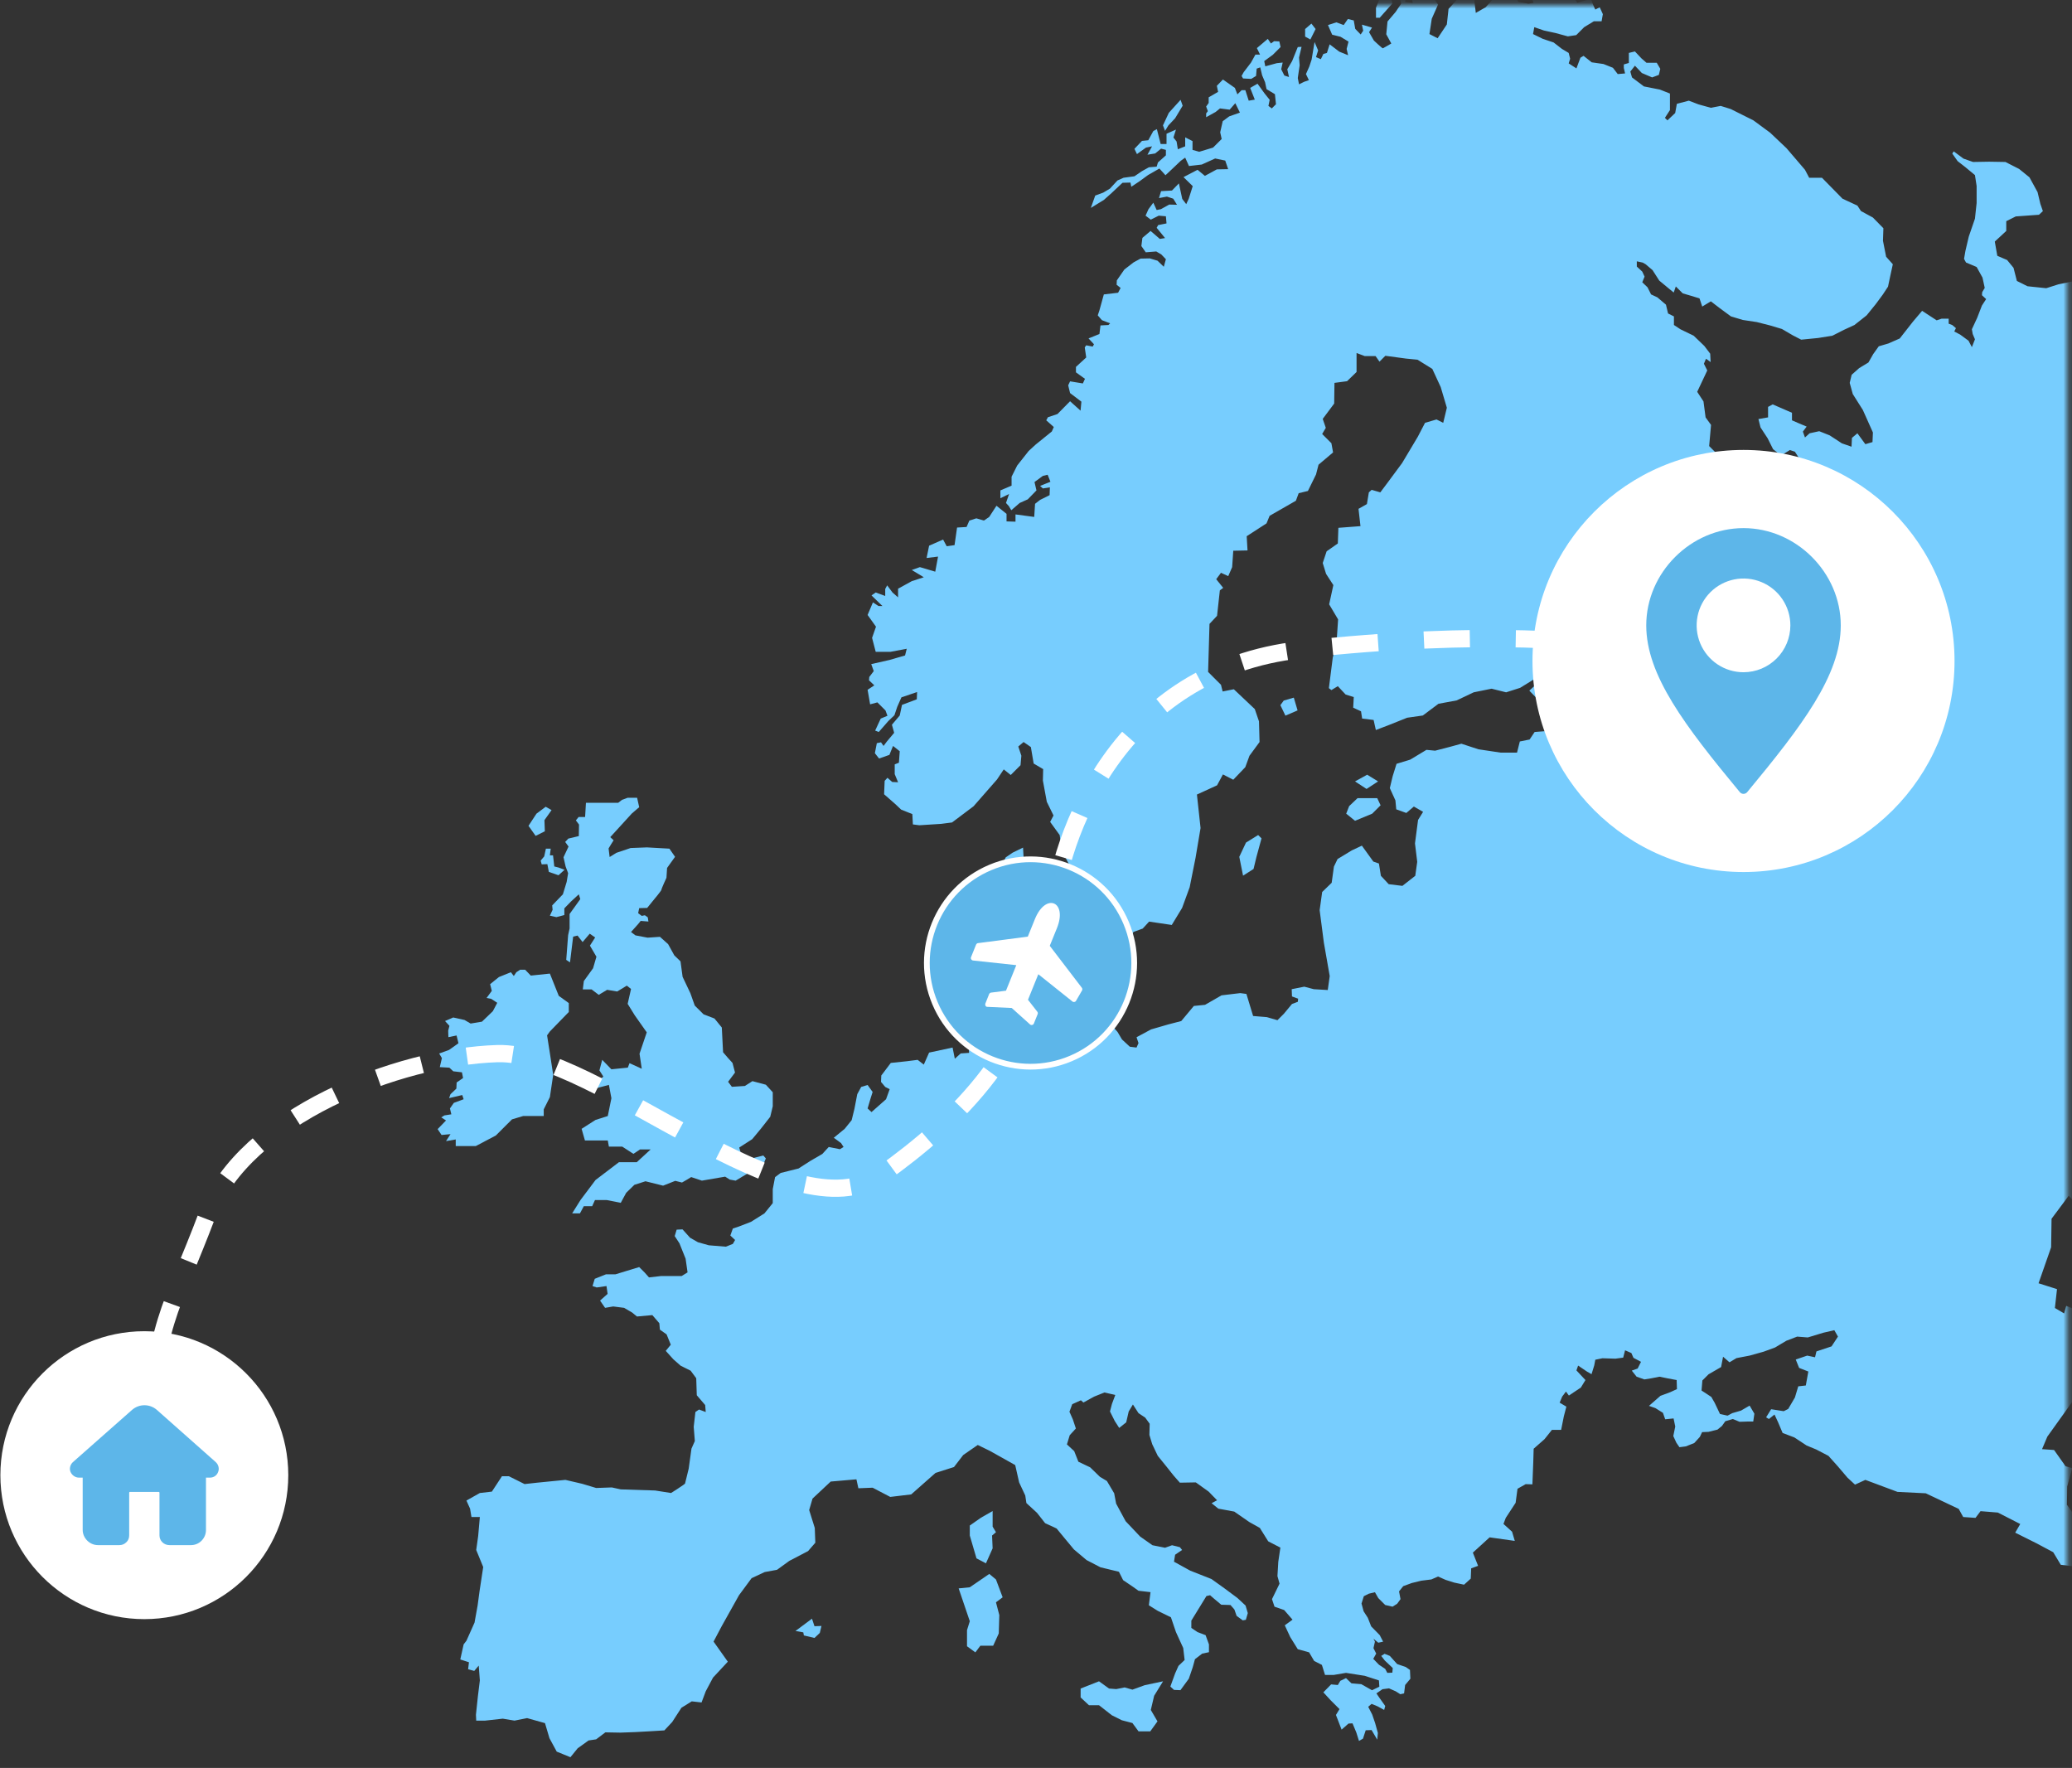 <?xml version="1.0" encoding="UTF-8"?> <svg xmlns="http://www.w3.org/2000/svg" width="361" height="308" viewBox="0 0 361 308" fill="none"><rect x="0" y="0" width="361" height="308" fill="#333333" stroke="none"/> <mask id="mask0_71_1190" style="mask-type:alpha" maskUnits="userSpaceOnUse" x="68" y="0" width="293" height="308"> <rect x="68.388" y="0.883" width="291.838" height="307" rx="20" fill="#5DB6E9"></rect> </mask> <g mask="url(#mask0_71_1190)"> <path d="M108.152 209.548C107.334 209.386 106.516 209.223 105.699 209.06H103.661L103.176 210.127H101.72L101.041 211.387H99.683L101.138 209.06L103.758 205.571L107.833 202.469H110.939L113.364 200.24H111.521L110.356 201.015L108.416 199.755H106.087L105.893 198.689H101.914L101.332 196.654L103.758 195.103L105.893 194.425L106.524 191.323L106.087 188.997L103.564 189.675V188.997L105.117 187.543L104.437 186.477L104.922 184.635L106.523 186.283L109.386 185.992L109.677 185.216L111.812 186.186L111.424 183.569L112.682 179.846L110.599 176.89L109.357 174.883L109.942 172.292L109.211 171.708L107.531 172.73L105.777 172.438L104.316 173.314L103.074 172.365H101.54L101.723 170.906L103.33 168.68L103.914 166.673L102.782 164.739L103.695 163.316L102.745 162.659L101.503 164.118L100.627 162.987L99.859 163.17L99.311 167.658L98.654 167.22L98.983 162.914L99.238 161.747V159.229L101.101 156.638L100.846 155.799L99.458 157.076L98.325 158.244V159.411L96.937 159.776L95.805 159.521L96.279 158.499L96.206 157.733L98.069 155.799L98.727 153.646L98.983 152.113L98.544 150.946L98.179 149.34L99.056 147.479L98.471 146.676L99.019 146.092L100.846 145.654L100.882 143.647L100.334 142.918L100.809 142.334H101.942L102.088 139.853H104.316H107.713L108.371 139.342L109.357 138.977H111.001L111.366 140.619L110.088 141.714L106.325 145.837L106.91 146.384L106.471 147.078L106.033 147.807L106.216 149.303L107.385 148.574L109.869 147.734L112.718 147.625L116.627 147.844L117.613 149.267L116.225 151.201L116.116 152.916C116.116 152.916 115.239 154.814 115.239 154.996C115.239 155.178 113.851 156.821 113.851 156.821L112.755 158.171L111.367 158.207L111.184 159.083L111.805 159.557L112.353 159.448L112.864 159.813L112.974 160.543L111.622 160.433L111.184 160.98L109.942 162.367L110.709 162.951L112.828 163.352L114.983 163.206L116.408 164.483L117.482 166.433L118.563 167.476L118.929 170.176L120.28 173.022L121.047 175.182L122.582 176.708L124.481 177.437L125.76 179.006L125.979 183.312L126.856 184.334L127.623 185.173L128.061 186.852L126.856 188.457L127.513 189.333L129.778 189.187L131.093 188.348L133.431 188.968L134.637 190.282V192.727L134.198 194.551L132.628 196.558L131.057 198.456L128.792 199.915L129.121 201.046L131.239 201.74L132.993 201.302L133.431 201.813L133.029 202.761L128.171 205.681L127.148 205.498L126.344 204.987L122.289 205.681L120.426 205.06L119.586 205.571L118.819 206.009L117.65 205.717L115.531 206.556L112.463 205.79L110.527 206.41L109.102 207.797C108.785 208.381 108.469 208.965 108.152 209.548Z" fill="#77CDFE"></path> <path d="M95.804 169.611L97.353 173.488L99.1 174.748V176.299L95.804 179.692L95.316 180.37L95.804 183.472L96.383 187.252L95.804 191.129L94.734 193.261V194.424H92.114H91.143L89.203 195.006L86.389 197.817L82.895 199.659H79.402V198.504L77.71 198.796L78.489 197.58L76.93 197.726L76.248 196.704L77.71 195.196L76.882 194.661L77.417 194.32L78.635 194.125L78.391 193.104L79.073 192.131L80.778 191.498L80.535 190.768L78.245 191.303L78.489 190.622L79.512 189.649L79.56 188.579L80.681 187.8L80.481 186.809L78.976 186.633L78.294 186L76.626 185.903L76.991 184.334L76.516 183.531L78.233 182.911L79.877 181.743L79.548 180.393L78.124 180.685L78.087 179.554L78.306 178.714L77.539 177.875L78.964 177.255L80.936 177.693L81.996 178.313L83.969 177.985L85.868 176.16L86.635 174.7L85.576 174.007L84.772 173.861L85.685 172.621L85.393 171.453L86.927 170.212L89.01 169.373L89.521 170.03L89.96 169.373L90.617 168.935H91.494L92.48 169.957L95.804 169.611Z" fill="#77CDFE"></path> <path d="M97.302 152.478L98.362 151.529L97.302 151.128L96.572 150.946L96.353 149.012H95.805L95.951 147.844H95.111L94.818 149.194L94.197 149.924L94.38 150.581L95.366 150.544L95.622 151.894L97.302 152.478Z" fill="#77CDFE"></path> <path d="M92.079 143.867L93.467 141.75L95.074 140.546L96.097 141.13L94.855 142.881L94.928 144.815L93.321 145.618L92.079 143.867Z" fill="#77CDFE"></path> <path d="M426.203 206.152L429.115 205.474L430.279 201.984L426.689 200.24L426.203 199.077H423.681L424.263 197.72L421.546 196.169L412.942 190.45L411.519 187.607V184.764L415.659 175.459L415.918 170.677L413.071 167.317H407.379L398.969 169.514L395.088 167.834L393.018 163.957L390.689 161.779L391.425 156.311L404.793 143.508L404.921 140.695L403.109 136.559L393.942 137.205L390.495 131.248L393.018 126.692L398.908 122.785L405.289 106.964L408.763 85.382L417.451 72.2L438.449 62.249L450.094 53.073L458.987 40.422L461.223 32.043L456.672 24.9L448.651 19.989L442.958 15.336L436.489 12.493L429.114 11.427L427.465 10.167L425.524 10.748L425.33 12.105L423.582 12.697L423.241 14.594L425.189 17.611L424.994 19.606L426.748 20.968L426.65 23.498L424.556 25.687L421.536 25.931L420.903 26.709L422.072 28.801L420.367 30.747L418.467 30.455L417.201 29.239L417.493 27.488L417.737 25.882L418.76 25.541L417.396 23.011L417.25 21.892L415.301 22.476L412.574 23.985L410.771 24.909L409.895 26.855L408.433 28.461L406.729 28.071L405.852 27.244H402.929L402.004 26.806L399.958 28.023L398.546 28.607L396.938 31.38L396.744 33.472L394.844 31.769H394.357L392.604 34.883L392.116 34.104L392.506 32.499L388.512 32.11V30.942L390.509 29.726L391.922 29.628L391.629 28.558L391.094 27.439L391.337 25.444L391.776 24.228L391.24 23.79L390.558 22.914L389.097 23.157L384.664 26.612L385.492 28.023L385.979 29.823L383.934 30.942L383.398 30.407L383.934 29.726L383.69 28.85L382.034 28.266L380.378 28.753L379.501 29.774L375.994 30.942L373.656 33.472L371.903 34.98L368.932 36.732L368.152 37.315L366.837 37.267L366.594 38.24L367.422 39.018L366.155 39.359L362.405 40.575L361.967 44.419L361.528 46.608L361.285 48.992L358.655 49.527L356.511 50.209L353.248 49.868L351.397 48.944L350.813 46.657L349.692 45.295L347.987 44.565L347.549 42.084L349.546 40.235V38.532L351.202 37.705L355.245 37.413L355.927 36.78L355.488 35.515L355.001 33.472L353.589 30.893L351.787 29.433L349.4 28.217L346.575 28.169L343.75 28.217L342.094 27.633L340.389 26.368L340.146 26.758L341.071 28.071L342.386 29.093L344.091 30.504L344.383 32.401V35.369L344.091 38.094L343.019 41.208L342.435 43.689L342.191 45.1L342.532 45.732L344.383 46.511L345.406 48.36L345.796 50.16L345.357 50.89L345.309 51.425L346.039 52.106L345.309 53.225L344.481 55.366L343.555 57.361L343.701 58.188L344.091 59.112L343.555 60.474L342.971 59.355L341.509 58.285L340.487 57.75L340.779 57.166L340.146 56.631L339.512 56.388V55.512H338.295L337.418 55.804L334.885 54.149L333.278 56.047L330.989 58.966L328.992 59.842L327.336 60.328L326.361 61.691L325.533 63.15L323.926 64.123L322.611 65.291L322.27 66.702L322.806 68.648L324.559 71.421L326.313 75.338L326.24 77.016L324.998 77.381L323.609 75.484L322.66 76.287L322.587 77.819L320.906 77.235L318.787 75.849L316.961 75.119L315.28 75.484L314.477 76.214L314.112 75.192L314.769 74.316L313.381 73.732L312.212 73.222V71.908L308.851 70.448L308.047 70.886V72.711L306.367 73.003L306.732 74.462L307.974 76.36L308.924 78.257L310.312 79.352L311.847 78.403L312.723 78.695L313.783 80.337L313.271 81.322L314.111 83.293L313.417 84.388L311.335 86.175L309.289 85.665L306.915 84.314L304.65 83.804L304.394 81.76L301.874 79.68L300.632 80.556L297.782 77.71L298.111 74.024L297.161 72.711L296.796 69.937L295.7 68.259L296.869 65.778L297.454 64.537L296.869 63.369L297.234 62.493L298.038 63.077L297.965 61.618L296.942 60.267L295.079 58.48L292.814 57.385L291.645 56.618V55.122L290.622 54.611L290.257 53.079L288.759 51.802L287.663 51.291L287.042 50.05L286.129 49.175L286.531 48.189L286.129 47.314L285.179 46.438V45.526L286.202 45.745L286.714 46.036L287.919 47.058L289.088 48.883L290.805 50.306L291.609 50.962L291.974 49.904L293.18 51.108L294.677 51.546L296.102 51.984L296.577 53.407L298.075 52.495L299.645 53.699L301.582 55.122L303.664 55.743L306.075 56.108L308.376 56.691L310.459 57.312L312.395 58.443L313.819 59.173L316.778 58.881L319.262 58.48L321.272 57.458L323.098 56.618L325.217 54.94L326.788 53.006L328.03 51.327L328.943 49.941L329.345 48.043L329.783 46.036L328.614 44.723L328.066 41.95L328.139 39.76L326.313 37.899L324.231 36.768L323.61 35.819L321.016 34.615L317.436 30.966H315.208L314.477 29.579L311.262 25.821L308.413 23.121L305.49 20.968L301.545 18.997L299.792 18.45L298.075 18.778L295.956 18.195L294.239 17.538L292.157 18.085L291.865 19.691L290.513 20.968L290.074 20.53L290.951 19.18V16.297L289.198 15.604L286.421 15.056L284.339 13.487L284.047 12.466L284.85 11.444L286.056 12.721L287.846 13.487L289.015 13.05L289.271 11.991L288.65 10.933H286.86L285.983 10.167L284.85 8.963L283.791 9.218V10.97L282.914 11.225V11.845L283.134 12.794L281.855 12.904L281.015 11.809L279.371 11.152L277.325 10.86L275.9 9.729L275.352 10.057L274.658 11.918L273.307 11.043L273.562 10.24L273.307 9.218L272.138 8.525L270.677 7.394L268.813 6.773L267.097 5.934L267.316 4.73L268.996 5.314L271.005 5.752L273.161 6.335L274.622 6.117L276.01 4.73L277.69 3.708H279.042L279.261 2.468L278.713 1.263L277.946 1.665L277.544 0.789L277.179 -0.196L274.805 0.461L274.33 -0.196L275.316 -1.4L274.001 -2.459L272.905 -1.437L272.759 -2.86L271.115 -2.313L270.421 -2.605L270.823 -3.517L269.288 -5.305L268.156 -4.356L266.914 -2.714V-0.306L267.17 0.497L266.293 0.643L264.539 0.315L264.101 -0.525L265.087 -1.51L265.635 -2.532L264.466 -1.948L263.334 -1.729L263.699 -2.605L264.43 -3.079L264.101 -3.736L264.759 -4.502L265.818 -4.903L266.439 -5.305L266.622 -6.254L265.27 -6.801L264.868 -8.261L263.334 -7.604L262.53 -8.552L262.019 -8.078L262.494 -6.655L261.142 -6.947L260.521 -6.363L261.8 -4.831L262.201 -4.028L260.046 -2.167V-0.087L258.841 1.263L257.124 2.249L256.904 0.351V-1.911L256.612 -3.006L257.854 -4.247L256.612 -5.451L255.443 -3.261L254.859 -1.51L253.836 -0.05L252.375 1.555L252.082 4.256L250.475 6.664L249.05 5.934L249.452 3.27L250.548 0.789L249.818 -0.269L251.242 -1.619L252.009 -3.152L253.288 -4.356L252.923 -5.013L251.9 -5.852L251.498 -4.684L250.292 -5.414L248.466 -6.29L247.735 -4.21L246.493 -4.721L246.238 -3.882L247.991 -2.897L247.516 -1.437L246.676 -2.094L245.836 -1.291L246.128 0.497L244.813 0.315L244.996 -1.218L244.301 -2.641L243.534 -3.298L243.169 -2.714L243.461 -1.145L243.9 -0.306L244.119 0.643L243.169 2.066L241.744 3.745L241.525 5.971L242.402 7.576C242.402 7.576 241.05 8.379 240.941 8.415C240.831 8.452 239.37 7.065 239.37 7.065L238.53 5.606L239.041 4.803L237.287 4.292L237.507 5.35L237.068 6.007L236.119 5.022L235.863 3.562L234.84 3.307L234.109 4.365L232.831 3.891L231.37 4.365L232.1 6.044L233.561 6.408L234.95 7.248L234.621 8.525L234.876 9.62L233.342 8.999L231.662 7.722L231.187 9.218L230.566 9.401L230.128 10.313L229.287 9.948L229.653 8.78L229.032 7.321L228.776 8.853L228.52 10.386L228.118 11.59L227.534 12.904L228.045 13.962L227.205 14.254L226.328 14.692L226.109 13.597L226.438 11.371L226.328 10.021L226.767 8.16L226.109 8.196L225.123 10.641L224.283 12.064L224.575 13.415L223.771 13.159L223.223 12.064L223.479 10.897L222.456 11.006L220.447 11.554L220.264 10.641L221.762 9.547L223.114 8.196L222.894 7.211L221.981 7.175L221.433 7.576L220.885 6.773L218.986 8.379L219.534 9.51H218.73L217.963 10.897L216.684 12.575L216.319 13.232L216.575 13.67L217.999 13.743L218.84 13.232L218.949 11.955L219.57 11.736L219.899 13.123L220.41 14.327L220.666 15.531L222.127 16.407L222.31 18.158L221.579 18.888L220.995 18.45L221.214 17.392L220.337 16.297L219.095 14.582L217.817 15.312L218.62 17.355L217.561 17.538L216.977 15.713H216.319L215.588 16.443L215.15 15.312L213.068 13.852L212.008 14.947L212.228 16.005L210.584 16.954V17.939L210.145 18.56L210.438 19.362L210.145 19.764V20.421L211.789 19.508L212.556 18.888L214.237 19.107L215.223 17.976L216.027 19.618L214.164 20.274L213.031 21.114L212.593 23.048L212.849 24.215L211.351 25.712L208.94 26.441L207.771 26.113V24.58L206.493 23.924V25.493L205.214 26.003L204.995 24.653L204.447 23.96L204.885 22.573L203.241 23.303V25.091H202.218L201.561 22.5L200.94 22.829L200.063 24.434L198.967 24.544L197.652 25.93L198.09 26.843L199.661 25.712L200.72 25.493L199.917 26.952L201.268 26.733L202.291 25.894L203.131 26.113V27.062L201.743 28.302L201.524 29.032L200.172 29.142L198.93 29.835L197.652 30.711L195.752 30.966L194.693 31.441L193.378 32.864L192.209 33.557L190.821 34.068L190.054 36.221L192.318 34.834L193.67 33.63L195.57 31.842L196.958 31.805L197.104 32.535L198.529 31.587L200.026 30.492L201.999 29.361L203.058 30.528L204.227 29.434L205.725 28.011L206.492 27.463L207.15 28.923L209.378 28.667L211.716 27.609L213.47 27.974L213.981 29.47L212.008 29.506L209.926 30.638L208.648 29.58L206.2 30.857L207.807 32.426L207.113 34.615L206.675 35.564L205.981 34.652L205.396 31.951L204.191 33.192L202.291 33.301L201.926 34.506L203.314 34.25L204.41 34.615L205.067 35.673L203.716 35.637L202.255 36.44L201.524 36.586L200.939 35.309L200.099 36.44L199.588 37.571L200.501 38.264L201.889 37.571L203.131 37.68L203.241 38.921L201.78 39.213L201.524 39.687L202.985 41.475L202.072 41.621L200.465 40.235L199.04 41.439L198.857 42.862L199.624 43.957L201.451 43.811L202.328 44.322L203.131 45.161L202.766 46.474L201.67 45.416L200.318 45.015L198.711 45.051L197.506 45.708L195.898 46.949L194.583 48.846L194.547 49.612L195.241 50.16L194.802 50.999L192.318 51.291L191.551 54.064L191.259 54.94L191.989 55.779L193.414 56.327L193.122 56.619L191.734 56.692L191.551 58.188L189.652 58.954L190.601 59.976L190.382 60.377L189.25 60.158L188.994 60.523L189.25 62.275L187.46 63.917V64.865L189.031 65.997L188.665 66.799L186.437 66.434L186.108 67.128L186.437 68.478L188.409 69.974L188.263 71.543L186.437 69.901L184.245 72.127L182.577 72.686L182.285 73.222L183.6 74.389L183.259 75.168L180.434 77.454L179.216 78.573L177.219 81.103L176.245 83.049V84.606L174.296 85.433V86.796L175.806 86.066L175.271 87.623L175.758 88.158L176.196 88.888L177.657 87.623L179.07 86.99L180.58 85.433L180.239 83.974L181.7 82.903L182.528 82.709L183.015 83.925L181.213 84.655L181.7 85.093L182.918 84.898L182.869 86.26L181.213 87.088L180.336 87.769L180.19 90.055L176.927 89.618V90.882L175.368 90.834V89.52L173.615 88.109L172.348 90.055L171.423 90.688L170.108 90.299L168.89 90.688L168.403 91.807L166.747 91.904L166.309 94.969L164.945 95.164L164.312 93.996L161.876 95.067L161.438 97.207L163.435 96.964L162.948 99.591L160.269 98.8L158.856 99.299L160.951 100.564L158.856 101.246L156.47 102.559V104.067L155.496 103.216L154.57 101.975L154.229 102.608V103.824L152.573 103.216L151.842 103.727L153.742 105.576H153.06L152.086 104.944L151.16 107.133L152.622 109.176L151.94 111.123L152.573 113.555H155.154L157.98 113.02L157.687 114.188L155.008 114.966L151.794 115.696L152.232 116.912L151.453 117.934L151.404 118.518L152.329 119.394L151.16 120.172L151.599 122.702L152.865 122.361L154.278 123.772L154.619 124.697L153.45 125.183L152.476 127.275L153.109 127.519L154.765 125.621L155.836 124.599L156.323 123.14L157.054 121.486L159.782 120.561L159.733 121.826L157.151 122.799L156.762 124.648L155.398 126.254L155.788 127.665L154.521 129.173L153.937 129.951L153.498 129.319L152.768 129.465L152.427 131.216L153.157 132.141L154.96 131.508L155.593 129.951L156.762 130.876L156.616 132.871L155.885 133.162V134.865L156.47 136.276L155.447 136.228L154.619 135.498L154.132 136.033L154.034 138.368L156.031 140.12L157.005 141.044L158.954 141.823L159.051 143.623L160.171 143.769L163.971 143.526L165.87 143.282L169.621 140.46L173.712 135.79L174.881 134.038L176.099 135.011L177.804 133.308L177.95 131.654L177.414 130.049L178.339 129.27L179.606 130.146L180.093 133.016L181.749 133.99L181.7 135.984L182.382 139.682L183.551 142.066L182.967 143.185L184.623 145.472L185.012 148.196L186.961 151.943L188.276 155.008L190.078 157.489L189.445 159.435L189.055 161.819L190.614 164.495L190.565 167.463L193.049 167.755L196.556 167.122L196.312 164.544L197.481 162.354L199.089 161.771L200.209 160.554L204.154 161.138L205.956 158.17L207.272 154.57L208.294 149.461L209.171 144.255L208.538 138.417L212.045 136.811L213.068 134.914L214.87 135.838L216.964 133.649L217.695 131.654L219.448 129.27L219.351 125.67L218.62 123.529L214.967 120.075L213.019 120.464L212.727 119.296L210.486 117.058L210.73 108.69L212.045 107.279L212.532 102.851L213.116 102.413L211.899 100.905L212.727 99.786L213.993 100.37L214.675 98.8L214.87 95.943L217.354 95.894L217.208 93.413L220.666 91.175L221.202 89.861L225.78 87.234L226.267 85.92L227.875 85.531L229.287 82.66L229.726 80.957L232.258 78.817L231.966 77.211L230.359 75.606L230.992 74.535L230.456 72.978L232.453 70.302L232.502 66.702L234.694 66.41L236.35 64.805V61.496L237.762 62.031H239.662L240.344 63.004L241.367 61.983L244.971 62.469L246.968 62.664L249.55 64.269L251.011 67.432L252.082 71.032L251.449 73.659L250.28 73.076L248.283 73.659L247.017 76.092L244.289 80.665L241.659 84.217L240.49 85.774L238.98 85.336L238.493 85.774L238.152 87.817L236.691 88.645L237.032 91.661L233.184 91.953L233.087 94.678L231.138 96.04L230.456 98.083L231.041 99.981L232.307 101.927L231.577 105.284L233.135 107.911L232.843 112.241L232.21 114.528L231.528 119.88L231.966 120.221L233.086 119.539L234.45 120.999L235.863 121.437L235.765 123.286L237.129 123.918L237.324 125.183L239.321 125.426L239.711 127.178L242 126.302L245.166 125.037L247.894 124.648L250.621 122.605L253.787 122.021L256.758 120.61L259.876 119.977L262.408 120.61L264.844 119.831L267.766 118.031L268.253 118.664L266.451 120.318L268.814 122.751L270.153 123.918L273.757 123.286L274.731 125.037L275.024 126.789L273.416 126.302L270.396 125.913L269.276 127.373L267.377 127.519L266.5 128.832L264.795 129.173L264.308 131.119H261.483L257.586 130.535L254.615 129.562L252.667 130.097L250.037 130.778L248.527 130.632L245.702 132.335L243.315 133.065L242.633 135.255L242.146 137.298L243.12 139.439L243.266 140.996L245.02 141.628L246.335 140.509L247.942 141.434L247.066 142.844L246.53 146.931L246.92 150.142L246.579 152.575L244.338 154.327L241.951 154.035L240.588 152.575L240.247 150.434L239.272 150.094L237.275 147.321L235.522 148.148L233.038 149.656L232.405 150.97L232.015 153.791L230.359 155.397L229.921 158.559L230.651 164.203L231.674 170.042L231.333 172.474L228.898 172.328L227.242 171.89L225.05 172.328L225.099 173.593L226.17 173.983L226.121 174.518L225.099 174.907L223.686 176.61L222.566 177.729L220.715 177.194L218.328 176.999L217.159 173.155L216.088 173.009L212.824 173.399L209.95 175.053L208.002 175.248L205.81 177.875L203.57 178.459L200.55 179.334L198.017 180.697L198.358 181.718L198.017 182.497L196.848 182.351L195.484 181.086L194.705 179.772L193.974 178.945L193.098 179.14L191.977 178.313L192.708 176.95L193.877 176.707L193.974 175.442L191.831 175.004L191.49 176.366L190.76 177.145L189.298 176.853L187.935 177.437L186.425 178.556L183.989 179.042L182.674 180.599L179.995 180.307V178.75L181.846 176.512L181.262 175.831L180.434 176.075L179.8 177.291L178.632 176.902L176.586 176.366L175.222 175.685L175.125 173.885L173.517 172.961L173.469 172.231L174.881 171.842L174.784 171.209L173.176 170.771L173.615 169.506L174.394 169.166L173.907 167.804L174.248 166.928L175.271 167.658L175.904 169.02L176.927 169.993L178.193 170.528L179.07 170.577L179.459 169.652L179.8 168.825L179.119 167.706L177.852 166.539L176.829 166.344L175.66 166.587L175.076 166.636L174.443 165.76L175.465 164.544L175.563 163.23L176.44 162.841L176.781 160.798L177.121 160.214L178.047 159.824L178.68 160.214L179.411 160.457L179.8 159.727L180.19 158.803L179.557 157.781L178.485 157.489L177.268 157.83L176.927 156.565L176.683 154.473L177.657 152.672L178.437 151.164L178.242 147.661L176.44 148.537L175.222 149.364L174.199 151.407L173.42 152.186L171.13 152.624L168.939 153.305L167.526 154.619L167.429 155.446L168.062 156.127L168.939 155.689L169.767 156.857V157.976L168.939 157.927L167.234 157.343L167.38 160.214L166.795 161.965L166.747 165.03L167.331 166.295L168.598 167.755L169.426 169.458L169.62 173.01L170.595 174.566L169.961 176.756L170.936 178.897L170.789 180.21L172.445 181.183L171.715 181.572L170.4 180.989L169.328 181.183L168.792 182.497L168.841 183.421L167.38 183.519L166.357 184.443L165.967 182.497L161.876 183.373L160.95 185.465L159.879 184.638L157.979 184.881L155.203 185.173L153.547 187.362L153.498 188.481L154.229 189.357L155.008 189.746L154.375 191.498L151.842 193.736L151.16 193.103L151.696 191.303L152.037 190.233L151.16 189.016L150.04 189.357L149.358 190.622L148.871 193.152L148.384 195.147L147.166 196.655L145.267 198.212L146.533 199.136L146.972 199.817L146.338 200.207L144.39 199.817L143.27 201.034L141.175 202.25L139.13 203.564L136.012 204.342L135.038 205.072L134.636 207.164V209.597L133.187 211.386L130.849 212.857L128.706 213.684L127.683 214.024L127.245 215.241L128.073 216.019L127.683 216.7L126.466 217.187L123.495 216.943L121.595 216.408L120.231 215.63L118.916 214.17L117.893 214.219L117.552 215.338L118.38 216.603L119.452 219.279L119.793 221.663L118.77 222.295H117.358H115.22L113.071 222.538L112.292 221.663L111.366 220.738L109.126 221.419L107.226 222.003H105.57L103.622 222.782L103.232 224.047L103.963 224.29L105.668 224.047L105.862 225.409L104.547 226.577L105.424 227.842L106.837 227.598L108.736 227.842L110.149 228.669L110.977 229.35L113.656 229.107L114.873 230.518L114.971 231.637L116.14 232.464L116.87 234.264L115.994 235.334L117.309 236.794L118.575 237.913L120.329 238.789L121.303 240.102L121.4 243.07L122.861 244.773L122.959 245.989L121.79 245.552L121.157 245.989L120.864 248.568L121.059 251.049L120.475 252.363L119.988 255.866C119.988 255.866 119.403 258.299 119.354 258.445C119.306 258.591 116.919 260.099 116.919 260.099L114.143 259.661L108.152 259.466L106.593 259.126L103.865 259.223L101.43 258.493L98.508 257.812L93.588 258.299L91.396 258.542L88.669 257.18H87.451L85.698 259.856L83.603 260.099L81.265 261.413L81.898 262.824L82.142 264.283H83.603L83.311 267.592L82.97 270.024L84.188 272.992L83.554 277.176L83.213 279.706L82.678 282.674L81.265 285.836L80.778 286.469L80.194 289.096L81.704 289.583L81.557 290.799L82.629 291.091L83.408 290.167L83.603 292.745L83.262 295.518L82.921 298.73L82.97 299.751H84.528L87.597 299.411L89.643 299.751L91.835 299.313L94.952 300.189L95.731 302.816L96.998 305.152L99.384 306.125L100.651 304.568L102.55 303.206L103.865 303.011L105.473 301.795L108.103 301.843L110.733 301.746L113.363 301.6L115.75 301.454L117.114 299.994L118.721 297.513L120.523 296.394L122.228 296.589L122.959 294.643L124.225 292.259L126.807 289.485L124.322 285.982L125.735 283.306L128.755 277.906L130.947 274.938L133.236 273.868L135.379 273.478L137.522 271.922L140.786 270.219L142.052 268.759L141.955 266.18L140.98 263.067L141.565 261.072L144.731 258.104L149.212 257.715L149.553 259.272L152.037 259.174L155.106 260.78L158.759 260.342L162.996 256.596L166.211 255.574L167.818 253.482L170.351 251.73L172.445 252.752L176.878 255.233L177.56 258.25L178.631 260.537L178.826 261.85L180.677 263.553L182.089 265.353L184.086 266.278L185.45 267.932L187.106 269.927L189.298 271.775L191.733 273.04L194.948 273.819L195.679 275.278L197.335 276.397L198.358 277.127L200.452 277.371L200.16 279.657L201.718 280.63L204.008 281.749L204.884 284.328L206.151 287.101L206.394 289.193L205.323 290.215L204.738 291.529L203.91 293.815L204.543 294.399L205.664 294.448L207.125 292.453L207.807 290.458L208.196 289.047L209.463 288.074L210.632 287.831V286.469L210.047 284.863L208.635 284.328L207.563 283.598V282.333L210.193 278.052L210.827 277.906L211.557 278.538L212.775 279.56L214.382 279.609L215.064 280.387L215.454 281.506L216.525 282.284L217.061 282.187L217.402 281.02L217.012 279.706L215.6 278.392L213.311 276.689L211.07 275.084L207.368 273.624L204.543 272.067L204.738 270.851L205.956 270.024L205.566 269.537L204.202 269.197L202.985 269.635L200.793 269.197L198.65 267.688L196.117 265.012L194.461 261.947L194.12 260.147L192.853 258.006L191.636 257.277L189.931 255.622L187.885 254.649L187.155 252.801L185.889 251.633L186.376 250.028L187.448 248.86L186.912 247.254L186.327 245.941L186.814 244.627L188.324 243.946L188.763 244.335L190.614 243.314L192.416 242.584L194.315 243.022L193.731 244.579L193.39 245.892L194.218 247.546L194.997 248.763L196.215 247.79L196.653 245.892L197.384 244.676L198.358 246.184L199.527 246.963L200.306 248.033L200.258 249.979L200.745 251.585L201.719 253.628L203.18 255.428L204.495 257.082L205.567 258.299L208.343 258.25L210.584 259.856L212.045 261.364L211.095 261.875L212.264 262.824L215.04 263.334L217.671 265.159L219.497 266.181L220.958 268.516L223.077 269.611L222.712 272.092L222.566 274.573L222.931 275.887L221.616 278.587L222.054 279.901L223.735 280.485L225.196 282.163L223.844 283.148L224.794 285.192L226.109 287.308L228.082 287.856L228.959 289.352L230.31 290.045L230.858 291.796H232.356L234.511 291.432L237.762 291.943L240.247 292.745L240.32 293.84L239.041 294.46L237.178 293.402L235.461 293.256L234.511 292.344L233.525 292.818L233.086 293.548L231.918 293.439L230.566 294.825L231.844 296.212L233.379 297.744L232.758 298.766L233.744 301.32L234.949 300.262L235.644 300.226L236.301 301.795L236.776 303.291L237.47 302.889L237.945 301.43L238.968 301.393L239.954 303.072L240.064 301.904L239.589 300.189L239.077 298.693L238.383 297.343L238.968 296.832L240.027 297.27L241.16 297.89L241.342 297.197L240.356 295.81L239.808 295.008L240.867 294.278L242 294.132L243.169 294.643L243.972 295.154L244.63 295.008L244.813 293.548L245.726 292.453L245.653 290.921L244.922 290.41L243.425 289.899L242.146 288.476L241.233 288.111L240.648 288.476L241.269 289.279L242.657 290.592L242.584 291.395L241.708 291.432L241.342 290.738L240.246 290.008L239.26 288.987L239.772 288.074L239.297 287.126L239.552 285.995L239.297 285.484L240.137 286.177L240.977 285.995L240.393 284.863L238.895 283.331L238.31 281.835L237.58 280.704L237.214 279.353L237.616 278.076L238.493 277.638L239.552 277.383L240.137 278.405L241.342 279.609L242.621 279.901L243.425 279.39L244.009 278.587L243.753 277.237L244.484 276.325L245.982 275.777L247.626 275.376L249.379 275.157L250.548 274.646L251.863 275.23L253.361 275.704L255.078 276.069L256.247 275.011L256.32 273.223L257.525 272.785L256.612 270.486L259.535 267.823L263.918 268.443L263.443 266.837L261.946 265.487L262.347 264.429L264.065 261.802L264.393 259.357L265.818 258.554L266.987 258.591L267.133 254.869L267.206 252.387L269.106 250.709L270.384 249.103H271.992L272.467 246.731L272.905 245.053L271.736 244.36L272.174 243.301L272.832 242.426L273.343 243.119L275.426 241.732L276.229 240.419L274.658 238.74L274.951 237.901L276.521 238.959L277.289 239.397L277.763 237.864L277.946 236.879L279.188 236.624L281.453 236.697L282.805 236.514L283.133 235.237L284.229 235.712L284.595 236.551L285.91 237.244L285.325 238.412L284.302 238.777L285.143 239.835L286.494 240.309L287.663 240.127L289.125 239.835L290.549 240.127L292.12 240.419L292.169 242L291 242.535L289.295 243.168L287.298 244.919L288.418 245.308L289.733 246.135L290.123 247.254L291.584 247.108L291.876 248.519L291.535 250.174L292.071 251.341L292.607 252.12L293.727 251.974L295.189 251.39L296.163 250.32L296.552 249.492L297.673 249.444L299.231 249.055L300.011 248.422L300.595 247.595L301.91 247.206L303.079 247.692L304.589 247.644H305.466L305.661 246.281L304.833 244.87L303.323 245.746L301.813 246.184L300.985 246.622L299.67 246.33L298.744 244.384L298.16 243.362L296.455 242.243L296.601 240.492L297.673 239.421L299.864 238.156L300.205 236.356L301.326 237.329L302.543 236.599L304.833 236.161L307.268 235.48L309.265 234.75L311.213 233.583L313.113 232.853L314.964 232.999L317.691 232.172L319.591 231.734L320.224 232.853L319.104 234.556L316.474 235.432L316.23 236.453L314.866 236.161L312.869 236.843L313.454 238.302L315.061 238.935L314.623 241.367L313.308 241.513L312.723 243.46L311.554 245.454L310.775 245.844L308.583 245.503L307.706 246.914L308.194 247.206L309.168 246.427L309.801 247.79L310.58 249.639L312.626 250.417L314.769 251.828L316.425 252.509L318.568 253.628L320.224 255.477L321.88 257.423L323.195 258.639L324.998 257.812L330.599 259.904L335.518 260.148L341.266 262.872L342.045 264.283L344.188 264.429L345.065 263.261L348.085 263.505L351.981 265.499L351.105 267.008L354.807 268.856L357.729 270.413L359.044 272.603L362.161 272.992L365.279 269.635L363.233 266.57L360.116 262.142L360.164 258.98L361.041 255.769L359.872 255.428L357.875 252.606L355.781 252.46L356.706 250.271L361.236 243.946L362.308 243.362L362.454 244.238L362.892 243.654L363.623 242.535L364.84 243.557L366.009 243.022L366.642 241.221L367.665 238.789L364.962 236.697L367.446 235.529L363.501 228.888L359.994 227.501L359.629 228.815L358.021 227.866L358.387 224.582L355.172 223.56L357.364 217.284L357.437 212.321L360.432 208.307L364.378 212.686L367.081 211.664L365.62 207.213L369.857 205.096L369.784 203.272L376.067 199.185V197.725L379.282 198.893L379.355 200.134L380.889 200.28L381.547 199.039L384.543 197.725L385.127 200.28L388.999 199.988L394.479 204.731L394.771 207.651L395.867 206.848L395.502 203.637L400.908 207.651L404.634 203.272L405.949 204.002L407.411 202.98L409.676 204.95L410.918 202.907H414.132L416.105 206.045L418.808 206.41L419.174 207.943L421.877 205.169L424.434 206.775L426.203 206.152Z" fill="#77CDFE"></path> <path d="M180.873 165.42L181.457 168.291L184.185 169.653L185.841 170.48L187.643 168.291L186.717 167.269L189.055 165.42L187.448 162.598L185.597 163.133V164.593L183.113 165.079L181.506 164.788L180.873 165.42Z" fill="#77CDFE"></path> <path d="M186.474 171.015L187.448 171.453L186.182 172.572L185.597 174.859L181.895 173.642V172.377L183.844 172.937L185.207 172.28L186.474 171.015Z" fill="#77CDFE"></path> <path d="M168.965 267.507V265.762L170.906 264.405L172.944 263.242V265.956L173.526 266.925L172.847 267.507L172.944 269.736L171.779 272.353L170.13 271.481L168.965 267.507Z" fill="#77CDFE"></path> <path d="M172.361 274.195L173.525 275.164L174.69 278.266L173.525 279.138L174.108 281.368L174.011 284.566L173.04 286.699H170.808L169.935 287.862L168.48 286.795V283.985L168.965 282.434L167.024 276.715L168.965 276.521L172.361 274.195Z" fill="#77CDFE"></path> <path d="M188.276 294.162V295.713L189.731 297.07H191.478L193.71 298.814L195.456 299.687L197.3 300.171L198.367 301.625H200.405L201.666 299.881L200.502 297.894L201.084 295.422L202.637 292.902L199.435 293.58L197.3 294.356L195.941 293.968L194.486 294.259L193.224 294.162L191.478 292.902L188.276 294.162Z" fill="#77CDFE"></path> <path d="M215.918 149.267L216.575 152.551L218.402 151.384L218.913 149.267L219.79 146.056L219.205 145.472L217.087 146.786L215.918 149.267Z" fill="#77CDFE"></path> <path d="M234.548 141.75L236.082 142.991L239.077 141.75L240.539 140.29L239.954 139.05H236.52L235.059 140.436L234.548 141.75Z" fill="#77CDFE"></path> <path d="M236.082 136.131L238.201 134.963L240.1 136.131L238.091 137.444L236.082 136.131Z" fill="#77CDFE"></path> <path d="M223.078 122.848L223.955 124.673L226.074 123.761L225.416 121.535L223.662 122.046L223.078 122.848Z" fill="#77CDFE"></path> <path d="M138.594 284.134L141.468 281.993L141.906 283.307L143.124 283.258L142.832 284.474L141.906 285.35L140.055 284.912L139.958 284.377L138.594 284.134Z" fill="#77CDFE"></path> <path d="M202.62 21.844L203.643 19.655L205.689 17.392L206.054 18.414L204.739 20.603L203.57 21.844L202.986 22.793L202.62 21.844Z" fill="#77CDFE"></path> <path d="M227.388 5.059L228.484 4.11L229.215 5.059L228.301 6.883L227.388 6.373V5.059Z" fill="#77CDFE"></path> <path d="M239.735 1.337V3.088H240.393L242.585 0.607L242.146 -1.218L240.32 -0.123L239.735 1.337Z" fill="#77CDFE"></path> </g> <path d="M26.487 250.794C26.487 231.331 29.781 228.385 36.148 211.503C42.514 194.621 69.274 184.075 86.677 183.551C104.08 183.028 137.754 216.011 153.665 204.603C166.393 195.478 180.726 182.308 183.277 159.666C184.463 145.645 194.786 116.722 226.587 113.188C258.388 109.655 279.098 111.716 285.477 113.188" stroke="white" stroke-width="3" stroke-dasharray="8 8"></path> <circle cx="179.547" cy="167.766" r="18.061" transform="rotate(-22.795 179.547 167.766)" fill="#5DB6E9" stroke="white"></circle> <path fill-rule="evenodd" clip-rule="evenodd" d="M184.145 161.7L182.897 164.771L188.494 172.09C188.594 172.221 188.599 172.405 188.521 172.552L187.47 174.363C187.357 174.575 187.022 174.634 186.845 174.466L180.903 169.722L179.104 174.171L180.729 176.254C180.823 176.37 180.842 176.521 180.791 176.669L180.124 178.319C180.032 178.554 179.73 178.643 179.516 178.516L176.274 175.602L171.964 175.403C171.707 175.363 171.597 175.078 171.673 174.842L172.332 173.183C172.376 173.075 172.546 172.917 172.666 172.925L175.271 172.589L177.067 168.141L169.532 167.328C169.256 167.299 169.071 167.011 169.178 166.753L170.065 164.552C170.126 164.43 170.251 164.319 170.385 164.304L179.07 163.169L180.309 160.119C182.198 155.446 186.032 157.031 184.145 161.7Z" fill="white"></path> <circle cx="303.767" cy="115.151" r="36.767" fill="white"></circle> <path d="M303.767 92.003C294.582 92.003 286.822 99.763 286.822 108.949C286.822 117.631 293.578 126.465 303.123 137.997C303.201 138.091 303.3 138.168 303.411 138.22C303.523 138.273 303.644 138.3 303.767 138.3C303.891 138.3 304.012 138.273 304.124 138.22C304.235 138.168 304.334 138.091 304.412 137.997C313.957 126.465 320.713 117.631 320.713 108.949C320.713 99.763 312.953 92.003 303.767 92.003ZM303.767 117.112C302.153 117.112 300.574 116.633 299.232 115.736C297.889 114.839 296.843 113.564 296.225 112.072C295.607 110.58 295.445 108.939 295.76 107.355C296.075 105.771 296.853 104.316 297.994 103.175C299.136 102.033 300.591 101.255 302.175 100.94C303.758 100.625 305.4 100.787 306.892 101.405C308.383 102.023 309.659 103.069 310.556 104.412C311.453 105.754 311.932 107.333 311.932 108.948C311.929 111.112 311.069 113.188 309.538 114.718C308.007 116.249 305.932 117.11 303.767 117.112Z" fill="#5DB6E9"></path> <circle cx="25.146" cy="256.992" r="25.08" fill="white"></circle> <path d="M33.27 269.177H29.53C29.073 269.177 28.616 269.01 28.284 268.678C27.951 268.346 27.785 267.93 27.785 267.473V260.036C27.785 259.994 27.785 259.994 27.743 259.953C27.743 259.953 27.702 259.911 27.66 259.911H22.633C22.591 259.911 22.591 259.911 22.55 259.953C22.55 259.953 22.508 259.994 22.508 260.036V267.473C22.508 267.93 22.342 268.387 22.009 268.678C21.677 269.01 21.262 269.177 20.805 269.177H17.065C16.359 269.177 15.694 268.886 15.195 268.387C14.697 267.889 14.406 267.224 14.406 266.517V257.418H13.741C13.118 257.418 12.536 257.002 12.287 256.421C12.037 255.839 12.245 255.133 12.702 254.717L23.007 245.618C24.253 244.538 26.081 244.538 27.328 245.618L37.591 254.717C38.048 255.133 38.255 255.839 38.006 256.421C37.798 257.044 37.217 257.418 36.593 257.418H35.887V266.559C35.887 267.265 35.596 267.93 35.098 268.429C34.599 268.927 33.934 269.177 33.27 269.177Z" fill="#5DB6E9"></path> </svg> 